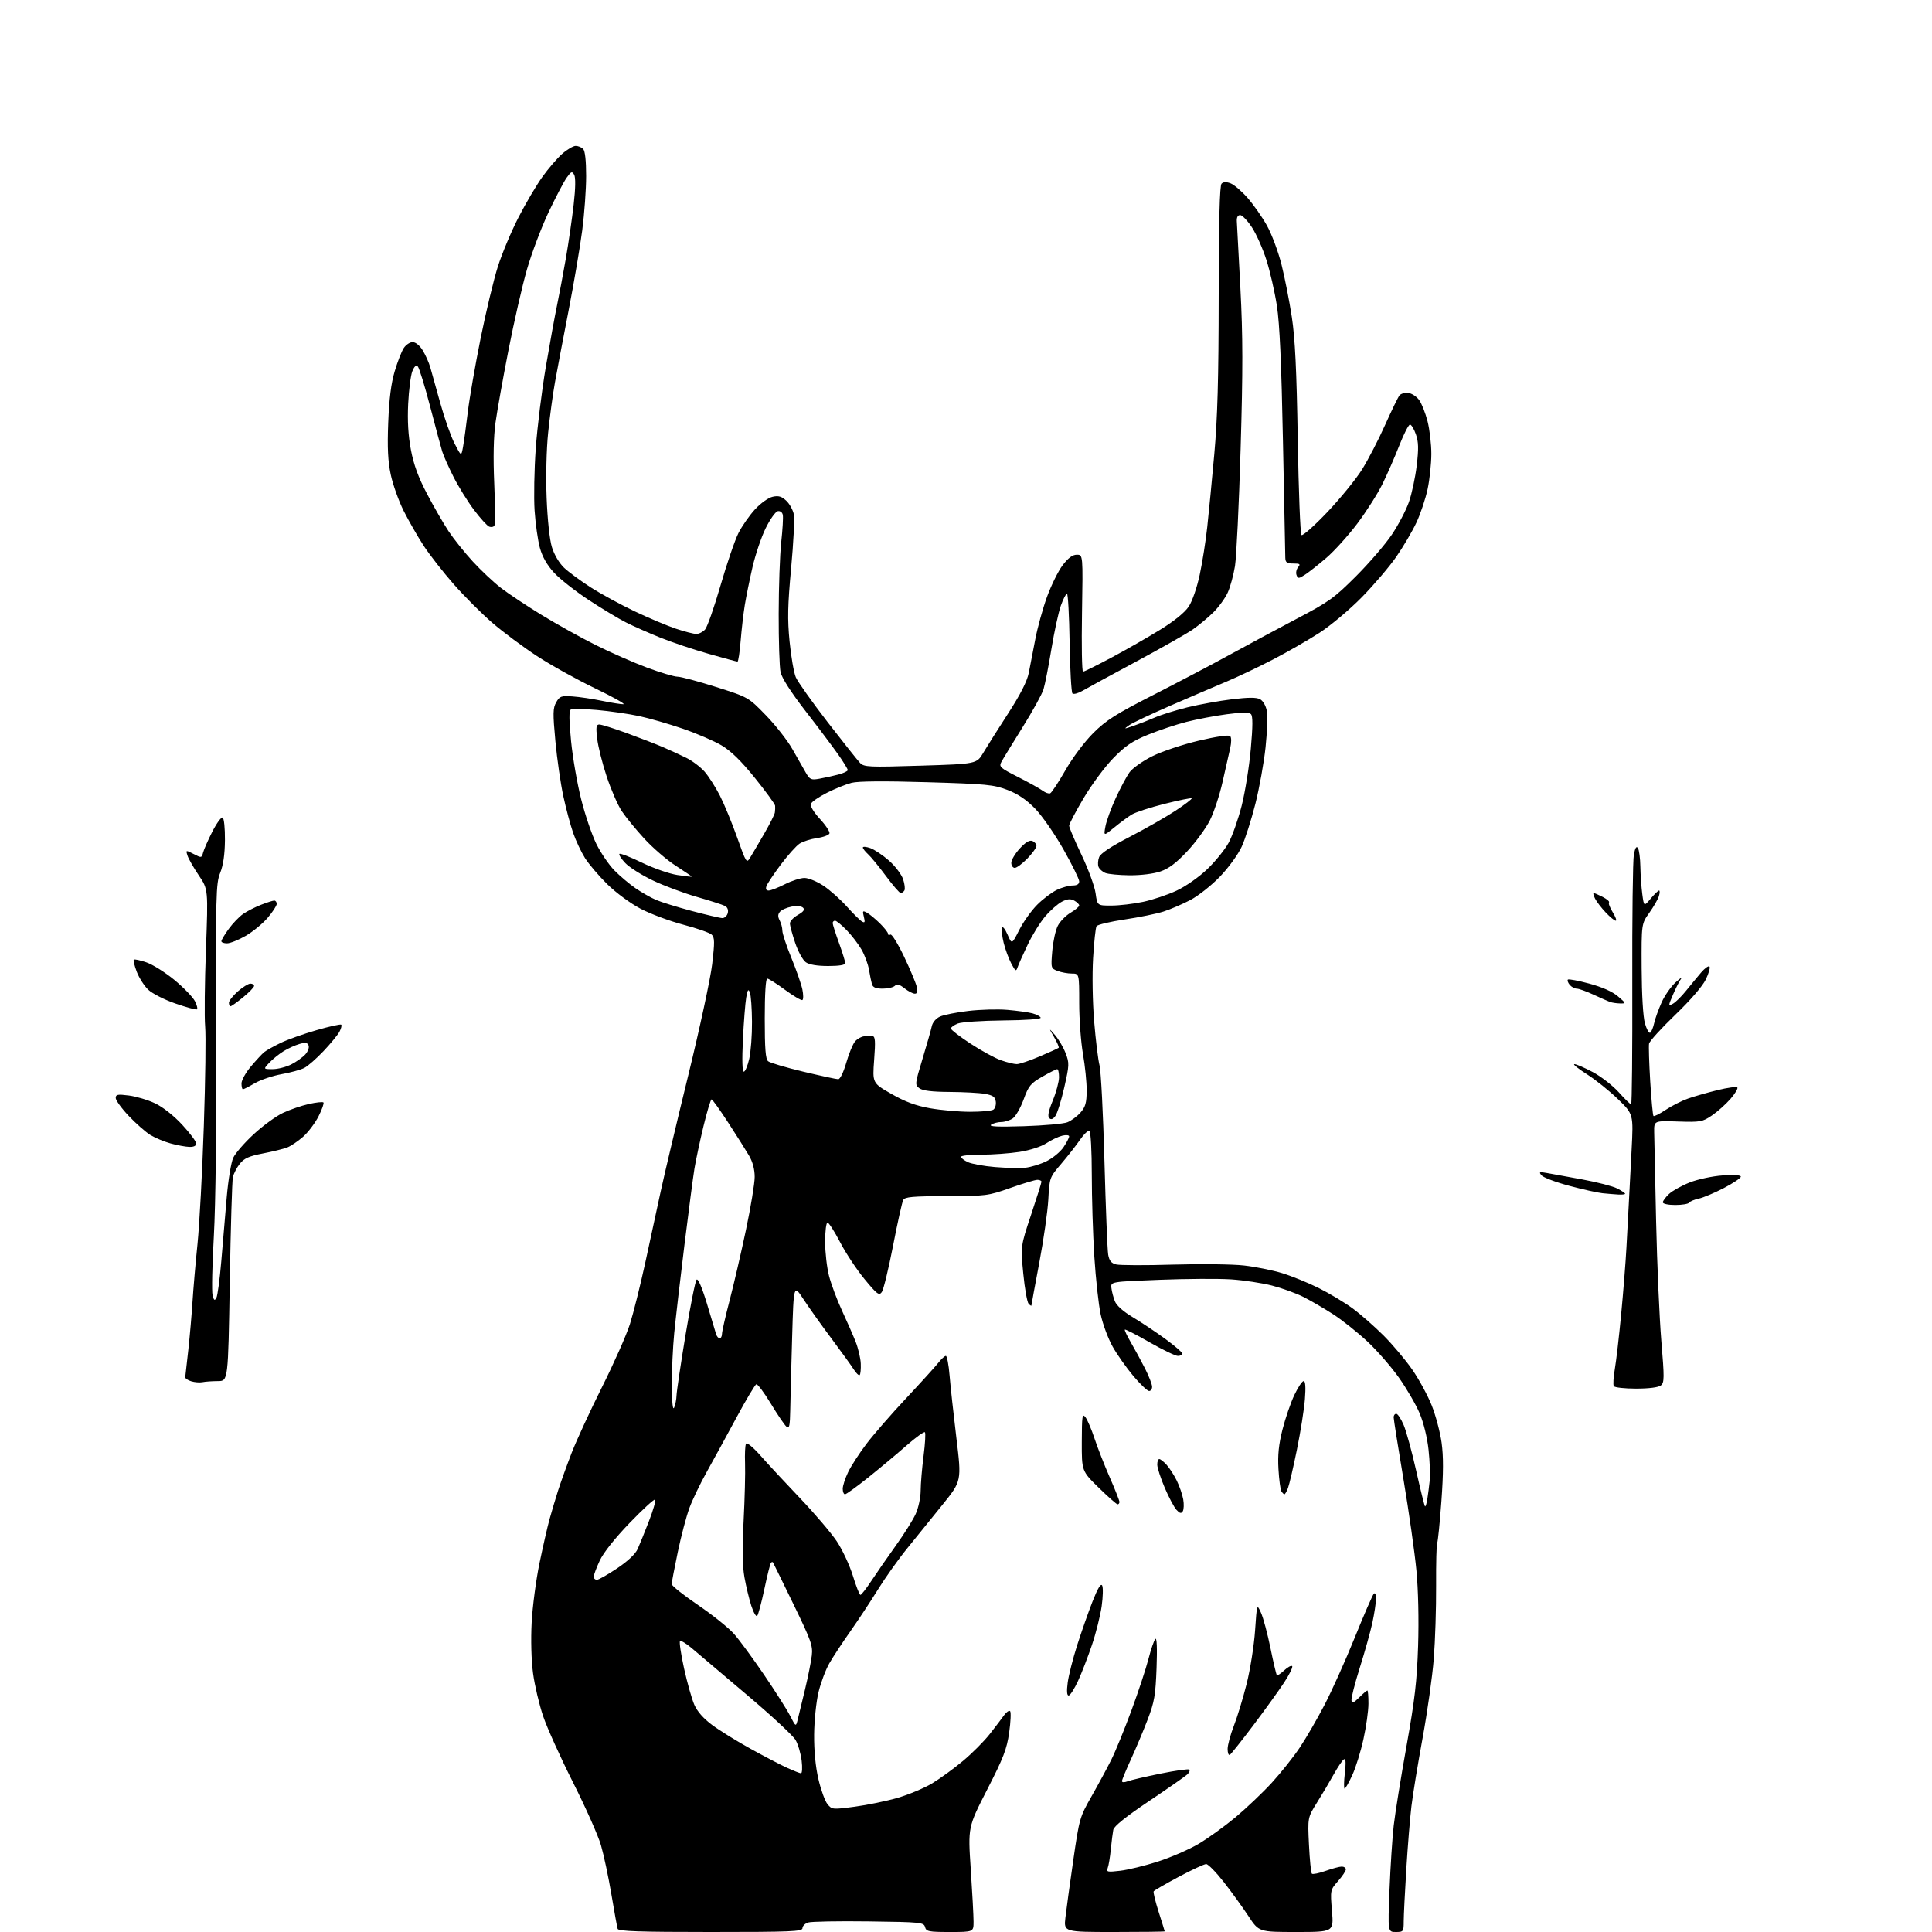 <?xml version="1.0" encoding="UTF-8" standalone="no"?>
<svg 
  version="1.1" 
  xmlns="http://www.w3.org/2000/svg" 
  xmlns:xlink="http://www.w3.org/1999/xlink" 
  xmlns:svg="http://www.w3.org/2000/svg"
  xmlns:rdf="http://www.w3.org/1999/02/22-rdf-syntax-ns#"
  xmlns:cc="http://creativecommons.org/ns#"
  xmlns:dc="http://purl.org/dc/elements/1.1/"
  viewBox="0 0 768 768"
  width="768"
  height="768"
>
<style>svg {background-color: white; }</style>"
<path stroke="none" fill="black" fill-rule="evenodd" d="M282.47,768.00C254.13,768.00 245.85,767.72 245.53,766.75C245.31,766.06 244.18,759.88 243.03,753.00C241.87,746.12 240.01,737.35 238.89,733.50C237.77,729.65 232.77,718.42 227.79,708.54C222.81,698.67 217.45,686.80 215.89,682.17C214.32,677.53 212.52,669.86 211.89,665.12C211.20,660.03 210.98,651.79 211.34,644.99C211.68,638.66 213.07,628.09 214.43,621.49C215.80,614.90 217.59,607.02 218.42,604.00C219.26,600.98 220.80,595.80 221.85,592.50C222.91,589.20 225.34,582.44 227.26,577.48C229.19,572.52 234.62,560.76 239.33,551.34C244.04,541.93 249.02,530.69 250.40,526.37C251.77,522.04 254.51,511.07 256.49,502.00C258.46,492.93 261.24,480.10 262.66,473.50C264.09,466.90 269.00,446.20 273.58,427.50C278.16,408.80 282.45,388.86 283.11,383.20C284.13,374.50 284.10,372.68 282.91,371.54C282.14,370.79 277.06,369.01 271.63,367.58C266.20,366.15 258.56,363.30 254.64,361.24C250.61,359.13 244.86,354.89 241.41,351.50C238.06,348.20 234.07,343.52 232.55,341.11C231.03,338.69 228.91,334.19 227.84,331.11C226.76,328.02 225.00,321.45 223.93,316.50C222.86,311.55 221.44,301.73 220.78,294.67C219.74,283.53 219.78,281.48 221.10,279.17C222.47,276.75 223.08,276.53 227.56,276.84C230.28,277.02 235.57,277.81 239.32,278.59C243.06,279.36 246.89,279.97 247.82,279.93C248.74,279.89 243.65,277.04 236.49,273.60C229.34,270.16 218.99,264.41 213.49,260.82C208.00,257.23 200.03,251.30 195.79,247.65C191.55,244.00 184.62,237.07 180.39,232.26C176.16,227.44 170.76,220.53 168.39,216.89C166.03,213.26 162.47,207.05 160.48,203.10C158.50,199.15 156.18,192.67 155.34,188.71C154.20,183.36 153.94,178.02 154.33,168.00C154.69,158.62 155.47,152.40 156.89,147.63C158.01,143.85 159.63,139.69 160.49,138.38C161.34,137.07 162.94,136.00 164.04,136.00C165.21,136.00 166.85,137.34 168.02,139.25C169.12,141.04 170.48,144.07 171.04,146.00C171.60,147.93 173.40,154.36 175.04,160.30C176.68,166.24 179.22,173.44 180.69,176.30C183.37,181.50 183.37,181.50 184.09,177.50C184.48,175.30 185.33,169.07 185.98,163.65C186.63,158.23 188.91,145.13 191.04,134.54C193.17,123.95 196.28,111.03 197.94,105.84C199.61,100.64 203.27,91.92 206.08,86.45C208.89,80.98 213.14,73.76 215.53,70.41C217.92,67.06 221.49,62.90 223.47,61.16C225.45,59.42 227.86,58.00 228.83,58.00C229.81,58.00 231.14,58.54 231.80,59.20C232.57,59.97 233.00,63.86 233.00,69.99C233.00,75.27 232.30,84.96 231.45,91.54C230.59,98.12 228.15,112.50 226.01,123.50C223.87,134.50 221.43,147.32 220.60,152.00C219.76,156.68 218.54,165.64 217.90,171.93C217.21,178.57 216.96,189.46 217.29,197.93C217.63,206.64 218.47,214.52 219.40,217.53C220.31,220.50 222.29,223.83 224.22,225.68C226.03,227.39 230.80,230.91 234.83,233.50C238.86,236.08 246.73,240.37 252.33,243.03C257.92,245.69 265.30,248.79 268.72,249.93C272.14,251.07 275.78,252.00 276.81,252.00C277.85,252.00 279.40,251.21 280.27,250.25C281.14,249.29 283.91,241.41 286.42,232.73C288.93,224.06 292.14,214.68 293.55,211.89C294.97,209.10 297.93,204.86 300.13,202.47C302.40,200.02 305.44,197.84 307.15,197.47C309.49,196.95 310.70,197.31 312.57,199.06C313.89,200.30 315.24,202.76 315.57,204.52C315.90,206.28 315.41,215.89 314.48,225.89C313.12,240.63 313.00,246.14 313.87,254.99C314.46,261.00 315.57,267.40 316.34,269.21C317.12,271.02 322.79,279.02 328.95,287.00C335.12,294.98 340.94,302.30 341.89,303.28C343.48,304.92 345.32,305.01 365.93,304.37C388.24,303.68 388.24,303.68 390.87,299.24C392.32,296.79 396.75,289.78 400.72,283.65C405.61,276.09 408.26,270.89 408.95,267.50C409.51,264.75 410.66,258.75 411.53,254.18C412.39,249.60 414.48,242.02 416.17,237.34C417.87,232.66 420.68,226.95 422.43,224.66C424.63,221.78 426.35,220.50 428.05,220.50C430.50,220.50 430.50,220.50 430.11,243.75C429.89,256.54 430.08,267.00 430.52,267.00C430.97,267.00 436.09,264.46 441.92,261.35C447.74,258.24 456.46,253.25 461.29,250.26C466.82,246.85 471.00,243.44 472.54,241.11C473.95,238.99 475.82,233.57 476.91,228.45C477.96,223.53 479.31,215.00 479.90,209.50C480.50,204.00 481.76,190.95 482.70,180.50C483.98,166.22 484.42,150.64 484.45,117.80C484.49,87.72 484.84,73.76 485.59,73.01C486.32,72.28 487.49,72.24 489.18,72.88C490.55,73.40 493.59,76.00 495.92,78.65C498.25,81.30 501.72,86.25 503.62,89.64C505.51,93.04 508.13,100.02 509.42,105.16C510.71,110.30 512.55,119.67 513.52,126.00C514.82,134.57 515.42,146.99 515.88,174.67C516.22,195.11 516.89,212.21 517.36,212.67C517.83,213.13 522.47,209.01 527.68,203.53C532.88,198.04 539.10,190.39 541.50,186.53C543.90,182.66 547.99,174.78 550.57,169.00C553.16,163.22 555.74,157.91 556.30,157.20C556.87,156.48 558.45,156.03 559.82,156.20C561.18,156.36 563.12,157.62 564.12,159.00C565.13,160.38 566.63,164.18 567.47,167.46C568.31,170.74 568.99,176.59 568.98,180.46C568.97,184.33 568.31,190.61 567.50,194.41C566.70,198.21 564.70,204.19 563.06,207.70C561.42,211.20 557.83,217.31 555.08,221.28C552.33,225.25 546.16,232.50 541.36,237.39C536.57,242.28 529.01,248.63 524.57,251.51C520.13,254.38 511.77,259.19 506.00,262.18C500.23,265.17 491.90,269.13 487.50,270.97C483.10,272.81 473.14,277.08 465.37,280.46C457.60,283.83 450.18,287.35 448.87,288.27C446.60,289.87 446.66,289.88 450.50,288.57C452.70,287.82 456.54,286.32 459.04,285.23C461.53,284.14 467.38,282.32 472.04,281.17C476.69,280.03 484.64,278.59 489.69,277.98C496.28,277.18 499.45,277.17 500.90,277.95C502.05,278.56 503.20,280.53 503.57,282.54C503.94,284.48 503.72,291.01 503.08,297.06C502.45,303.11 500.62,313.23 499.03,319.55C497.43,325.87 494.99,333.53 493.59,336.58C492.18,339.66 488.37,344.91 484.98,348.44C481.64,351.93 476.33,356.12 473.20,357.77C470.06,359.41 465.25,361.48 462.50,362.36C459.75,363.24 452.79,364.66 447.04,365.51C441.29,366.37 436.27,367.57 435.89,368.18C435.51,368.79 434.89,374.51 434.52,380.89C434.13,387.46 434.31,398.36 434.94,406.00C435.55,413.43 436.51,421.30 437.08,423.50C437.65,425.70 438.52,442.80 439.03,461.50C439.54,480.20 440.21,496.96 440.52,498.74C440.95,501.18 441.74,502.15 443.71,502.64C445.15,503.00 455.32,503.04 466.31,502.71C477.30,502.39 490.00,502.54 494.53,503.06C499.07,503.57 505.86,504.94 509.64,506.09C513.41,507.24 519.94,509.89 524.14,511.98C528.34,514.07 534.42,517.71 537.64,520.07C540.86,522.44 546.44,527.33 550.04,530.94C553.64,534.55 558.76,540.63 561.41,544.46C564.06,548.29 567.53,554.67 569.11,558.62C570.70,562.58 572.47,569.26 573.06,573.47C573.82,578.97 573.80,585.51 572.98,596.79C572.35,605.40 571.60,612.84 571.31,613.31C571.02,613.78 570.83,621.44 570.88,630.33C570.93,639.22 570.51,652.30 569.95,659.39C569.39,666.48 567.39,680.65 565.51,690.89C563.63,701.12 561.63,713.33 561.07,718.00C560.51,722.67 559.59,733.92 559.03,743.00C558.47,752.08 558.01,761.41 558.00,763.75C558.00,767.85 557.89,768.00 554.84,768.00C551.69,768.00 551.69,768.00 552.35,751.25C552.72,742.04 553.47,730.52 554.03,725.65C554.59,720.78 556.87,706.61 559.10,694.15C562.41,675.67 563.26,668.33 563.72,654.27C564.05,643.84 563.79,631.99 563.05,624.27C562.39,617.25 560.07,600.98 557.92,588.13C555.76,575.28 554.00,564.14 554.00,563.38C554.00,562.62 554.47,562.00 555.04,562.00C555.61,562.00 556.92,563.99 557.96,566.41C559.00,568.84 561.25,577.03 562.95,584.60C564.65,592.18 566.23,598.57 566.46,598.79C566.69,599.02 567.11,597.70 567.40,595.85C567.69,594.01 568.11,590.70 568.34,588.50C568.57,586.30 568.36,580.81 567.87,576.31C567.35,571.44 565.91,565.55 564.33,561.81C562.86,558.34 559.15,551.95 556.08,547.62C553.01,543.28 547.35,536.80 543.50,533.21C539.65,529.63 533.58,524.79 530.00,522.47C526.42,520.16 521.09,517.05 518.15,515.56C515.21,514.08 509.56,512.04 505.60,511.02C501.63,510.01 494.36,508.91 489.44,508.58C484.52,508.25 471.73,508.32 461.00,508.74C441.50,509.50 441.50,509.50 441.80,512.00C441.96,513.38 442.58,515.74 443.17,517.25C443.85,518.99 446.50,521.35 450.37,523.66C453.74,525.68 459.54,529.54 463.25,532.26C466.96,534.97 470.00,537.60 470.00,538.09C470.00,538.59 469.20,539.00 468.21,539.00C467.23,539.00 462.17,536.56 456.96,533.58C451.76,530.60 447.34,528.33 447.14,528.53C446.93,528.73 448.03,531.06 449.57,533.70C451.11,536.34 453.63,540.98 455.16,544.00C456.70,547.02 457.97,550.29 457.98,551.25C457.99,552.21 457.44,552.97 456.75,552.94C456.06,552.91 453.25,550.22 450.50,546.96C447.75,543.70 444.05,538.44 442.27,535.27C440.49,532.10 438.36,526.35 437.53,522.50C436.70,518.65 435.57,508.31 435.01,499.52C434.45,490.73 434.00,476.02 434.00,466.83C434.00,457.64 433.58,449.86 433.07,449.55C432.57,449.23 430.88,450.82 429.32,453.08C427.77,455.33 424.41,459.63 421.85,462.63C417.22,468.06 417.19,468.14 416.72,476.79C416.46,481.58 414.84,492.93 413.12,502.00C411.41,511.07 410.00,518.70 410.00,518.95C410.00,519.20 409.51,518.91 408.91,518.31C408.32,517.72 407.35,512.31 406.77,506.31C405.71,495.38 405.71,495.38 409.85,482.94C412.13,476.10 414.00,470.16 414.00,469.75C414.00,469.34 413.27,469.00 412.37,469.00C411.47,469.00 406.63,470.45 401.62,472.23C392.79,475.35 391.98,475.45 376.18,475.48C362.75,475.51 359.71,475.78 359.05,477.01C358.61,477.83 356.78,486.03 355.00,495.23C353.21,504.43 351.20,512.72 350.52,513.64C349.44,515.11 348.64,514.51 343.68,508.49C340.59,504.75 336.22,498.15 333.98,493.84C331.73,489.53 329.47,486.00 328.95,486.00C328.43,486.00 328.00,489.42 328.00,493.61C328.00,497.79 328.70,503.92 329.56,507.23C330.42,510.54 332.71,516.68 334.66,520.88C336.60,525.07 339.06,530.67 340.11,533.31C341.16,535.96 342.09,539.90 342.17,542.06C342.26,544.23 342.07,546.27 341.74,546.59C341.42,546.91 340.35,545.90 339.36,544.34C338.37,542.78 334.36,537.23 330.45,532.00C326.54,526.77 321.58,519.80 319.42,516.50C315.50,510.50 315.50,510.50 314.89,531.50C314.55,543.05 314.22,556.04 314.14,560.37C314.02,566.92 313.77,568.05 312.63,567.11C311.87,566.48 309.08,562.37 306.42,557.97C303.76,553.57 301.16,550.11 300.65,550.28C300.13,550.46 296.57,556.42 292.73,563.55C288.89,570.67 283.61,580.33 281.00,585.00C278.38,589.67 275.25,596.20 274.03,599.50C272.82,602.80 270.74,610.67 269.42,617.00C268.10,623.33 267.01,629.04 267.01,629.70C267.00,630.36 271.73,634.12 277.50,638.05C283.28,641.98 289.71,647.14 291.80,649.52C293.90,651.89 299.24,659.16 303.67,665.67C308.11,672.18 312.78,679.52 314.05,682.00C316.37,686.50 316.37,686.50 317.12,683.50C317.54,681.85 318.85,676.45 320.03,671.50C321.21,666.55 322.41,660.53 322.70,658.13C323.17,654.21 322.43,652.13 315.38,637.63C311.07,628.76 307.42,621.31 307.27,621.08C307.12,620.85 306.77,620.90 306.48,621.19C306.19,621.48 305.01,626.16 303.86,631.61C302.71,637.05 301.42,641.88 300.99,642.34C300.57,642.80 299.52,641.00 298.66,638.34C297.80,635.68 296.57,630.58 295.93,627.00C295.12,622.47 295.02,615.66 295.60,604.50C296.05,595.70 296.31,585.45 296.17,581.73C296.03,578.00 296.20,574.48 296.56,573.90C296.94,573.30 299.42,575.34 302.35,578.67C305.18,581.88 312.24,589.48 318.05,595.57C323.85,601.66 330.42,609.37 332.65,612.71C334.87,616.04 337.74,622.20 339.03,626.38C340.31,630.57 341.67,634.00 342.04,634.00C342.41,634.00 344.42,631.41 346.50,628.25C348.59,625.09 352.93,618.82 356.16,614.32C359.39,609.82 362.92,604.20 364.00,601.82C365.08,599.44 365.97,595.29 365.98,592.57C365.99,589.85 366.51,583.65 367.13,578.79C367.76,573.92 368.00,569.67 367.67,569.34C367.34,569.00 364.01,571.41 360.28,574.68C356.55,577.96 349.74,583.64 345.15,587.32C340.56,590.99 336.40,594.00 335.90,594.00C335.41,594.00 335.00,593.02 335.00,591.82C335.00,590.61 335.97,587.62 337.16,585.17C338.35,582.71 341.61,577.68 344.41,573.99C347.21,570.29 354.30,562.14 360.17,555.88C366.03,549.62 371.80,543.26 372.99,541.75C374.17,540.24 375.52,539.00 375.99,539.00C376.45,539.00 377.12,542.49 377.47,546.75C377.82,551.01 379.04,562.20 380.18,571.61C382.26,588.72 382.26,588.72 374.69,598.11C370.52,603.27 364.21,611.08 360.66,615.46C357.11,619.83 351.83,627.26 348.93,631.96C346.03,636.66 341.11,644.10 338.01,648.50C334.91,652.90 331.16,658.60 329.69,661.17C328.21,663.74 326.27,668.92 325.37,672.67C324.46,676.43 323.68,684.00 323.63,689.50C323.57,695.91 324.18,702.27 325.33,707.21C326.31,711.46 327.93,715.93 328.93,717.16C330.70,719.35 330.93,719.37 339.78,718.19C344.75,717.53 352.42,715.95 356.82,714.67C361.22,713.39 367.39,710.81 370.52,708.93C373.66,707.04 379.19,703.02 382.80,700.00C386.42,696.98 391.21,692.17 393.44,689.32C395.67,686.48 398.24,683.10 399.15,681.82C400.06,680.55 401.13,679.82 401.53,680.21C401.93,680.60 401.76,684.43 401.16,688.71C400.22,695.31 398.89,698.77 392.41,711.40C384.77,726.31 384.77,726.31 385.89,743.03C386.50,752.23 387.00,761.61 387.00,763.88C387.00,768.00 387.00,768.00 377.62,768.00C369.14,768.00 368.18,767.81 367.72,766.04C367.23,764.18 366.10,764.06 345.35,763.79C333.33,763.63 322.49,763.83 321.25,764.23C320.01,764.62 319.00,765.64 319.00,766.48C319.00,767.81 314.54,768.00 282.47,768.00zM442.93,768.00C422.86,768.00 422.86,768.00 423.52,762.25C423.88,759.09 425.29,748.85 426.64,739.50C429.04,722.89 429.21,722.31 433.94,714.00C436.60,709.33 440.13,702.80 441.77,699.50C443.42,696.20 447.00,687.42 449.74,680.00C452.48,672.58 455.53,663.35 456.52,659.50C457.51,655.65 458.74,652.05 459.26,651.50C459.86,650.87 460.04,655.13 459.75,663.00C459.35,673.87 458.89,676.54 456.23,683.50C454.55,687.90 451.56,695.01 449.59,699.31C447.61,703.60 446.00,707.52 446.00,708.03C446.00,708.58 446.93,708.60 448.29,708.08C449.54,707.60 455.43,706.23 461.37,705.03C467.31,703.82 472.44,703.11 472.78,703.44C473.11,703.78 472.73,704.65 471.94,705.39C471.15,706.13 464.31,710.90 456.74,715.98C447.60,722.12 442.84,725.94 442.55,727.36C442.32,728.54 441.87,732.05 441.56,735.16C441.26,738.28 440.70,741.61 440.33,742.57C439.73,744.15 440.21,744.25 445.36,743.65C448.49,743.28 455.20,741.64 460.27,740.01C465.35,738.38 472.58,735.24 476.34,733.04C480.10,730.83 486.73,726.06 491.08,722.44C495.42,718.81 501.94,712.62 505.56,708.67C509.17,704.73 514.19,698.42 516.70,694.66C519.21,690.90 523.65,683.25 526.55,677.66C529.46,672.07 534.85,660.08 538.52,651.00C542.19,641.92 545.61,634.07 546.10,633.55C546.64,632.98 546.99,633.77 546.98,635.55C546.97,637.17 546.33,641.42 545.56,645.00C544.79,648.58 542.53,656.65 540.54,662.95C538.56,669.24 537.07,675.09 537.24,675.95C537.48,677.16 538.16,676.90 540.32,674.75C541.84,673.24 543.30,672.00 543.55,672.00C543.80,672.00 543.99,674.36 543.98,677.25C543.97,680.14 543.07,686.49 541.99,691.37C540.92,696.26 538.93,702.67 537.57,705.62C536.22,708.58 534.84,711.00 534.51,711.00C534.17,711.00 534.21,708.23 534.60,704.85C535.08,700.54 534.97,698.90 534.21,699.37C533.62,699.74 531.82,702.39 530.22,705.27C528.62,708.15 525.63,713.20 523.56,716.50C519.81,722.50 519.81,722.50 520.34,733.35C520.63,739.32 521.15,744.48 521.49,744.82C521.82,745.16 524.28,744.66 526.93,743.72C529.59,742.77 532.50,742.00 533.38,742.00C534.27,742.00 535.00,742.50 535.00,743.12C535.00,743.73 533.60,745.83 531.89,747.77C528.80,751.30 528.79,751.33 529.48,759.65C530.18,768.00 530.18,768.00 515.30,768.00C500.42,768.00 500.42,768.00 496.25,761.65C493.95,758.16 489.56,752.08 486.48,748.15C483.40,744.22 480.25,741.00 479.47,741.00C478.69,741.00 473.77,743.29 468.53,746.09C463.30,748.88 458.83,751.47 458.60,751.84C458.37,752.20 459.27,755.88 460.58,760.00C461.90,764.13 462.98,767.61 462.99,767.75C462.99,767.89 453.97,768.00 442.93,768.00zM318.39,704.92C318.88,704.96 319.01,702.71 318.67,699.90C318.34,697.10 317.25,693.39 316.24,691.66C315.23,689.93 306.55,681.88 296.95,673.77C287.35,665.66 277.58,657.38 275.22,655.37C272.87,653.36 270.66,652.01 270.31,652.36C269.96,652.71 270.69,657.61 271.93,663.25C273.17,668.89 275.00,675.36 275.99,677.64C277.17,680.35 279.63,683.14 283.14,685.75C286.09,687.94 293.00,692.21 298.50,695.24C304.00,698.28 310.52,701.68 313.00,702.80C315.48,703.92 317.90,704.87 318.39,704.92zM488.89,697.57C488.40,697.87 488.00,696.83 488.00,695.25C488.00,693.67 489.12,689.53 490.48,686.04C491.85,682.55 494.14,675.02 495.57,669.31C497.00,663.59 498.50,654.10 498.91,648.21C499.64,637.50 499.64,637.50 501.27,641.10C502.17,643.08 503.85,649.37 505.02,655.08C506.18,660.79 507.33,665.66 507.57,665.90C507.81,666.14 509.13,665.29 510.50,664.00C511.87,662.71 513.29,661.95 513.65,662.31C514.01,662.67 512.60,665.56 510.53,668.73C508.45,671.91 502.93,679.57 498.27,685.76C493.60,691.95 489.38,697.26 488.89,697.57zM424.80,674.00C424.11,674.00 423.98,672.23 424.43,668.84C424.80,666.00 426.48,659.36 428.16,654.09C429.84,648.81 432.59,640.98 434.27,636.68C436.34,631.41 437.59,629.31 438.12,630.25C438.55,631.02 438.46,634.72 437.93,638.48C437.40,642.24 435.66,649.18 434.06,653.91C432.47,658.63 429.97,665.09 428.51,668.25C427.05,671.41 425.38,674.00 424.80,674.00zM237.26,628.00C237.95,628.00 241.57,625.95 245.30,623.45C249.60,620.57 252.60,617.74 253.50,615.70C254.29,613.94 256.31,608.95 257.99,604.61C259.67,600.27 260.77,596.44 260.43,596.11C260.09,595.77 255.53,599.95 250.30,605.38C244.40,611.51 239.88,617.20 238.40,620.38C237.09,623.20 236.02,626.06 236.01,626.75C236.00,627.44 236.57,628.00 237.26,628.00zM470.16,600.77C469.54,601.75 468.96,601.61 467.64,600.15C466.69,599.11 464.60,595.16 462.99,591.38C461.37,587.59 460.04,583.49 460.03,582.25C460.01,581.01 460.37,580.00 460.83,580.00C461.28,580.00 462.58,581.01 463.71,582.25C464.85,583.49 466.66,586.30 467.75,588.50C468.84,590.70 470.01,594.08 470.35,596.00C470.69,597.92 470.60,600.07 470.16,600.77zM444.25,597.99C443.84,597.98 440.46,595.00 436.75,591.37C430.00,584.76 430.00,584.76 430.03,573.13C430.06,562.81 430.22,561.71 431.50,563.40C432.29,564.44 433.92,568.26 435.11,571.90C436.31,575.53 439.03,582.46 441.15,587.29C443.27,592.13 445.00,596.52 445.00,597.04C445.00,597.57 444.66,597.99 444.25,597.99zM510.58,594.00C510.33,594.00 509.79,593.46 509.38,592.81C508.98,592.16 508.45,588.19 508.21,583.99C507.88,578.42 508.31,574.19 509.81,568.27C510.94,563.82 513.05,557.66 514.50,554.59C515.96,551.51 517.63,549.00 518.22,549.00C518.93,549.00 519.10,551.41 518.72,556.25C518.41,560.24 516.98,569.24 515.55,576.25C514.12,583.27 512.52,590.13 512.00,591.50C511.48,592.88 510.84,594.00 510.58,594.00zM268.00,559.50C268.47,558.40 268.89,556.24 268.93,554.71C268.97,553.17 270.57,542.40 272.49,530.77C274.41,519.13 276.40,509.20 276.91,508.69C277.48,508.12 279.05,511.75 280.99,518.13C282.72,523.83 284.36,529.29 284.63,530.25C284.91,531.21 285.55,532.00 286.07,532.00C286.58,532.00 287.00,531.21 287.00,530.25C287.01,529.29 288.36,523.33 290.02,517.00C291.67,510.68 294.60,498.07 296.51,489.00C298.43,479.93 300.00,470.41 300.00,467.85C300.00,464.83 299.21,461.86 297.74,459.35C296.50,457.23 292.79,451.35 289.49,446.28C286.20,441.21 283.21,437.05 282.86,437.03C282.51,437.01 281.06,441.84 279.63,447.75C278.21,453.66 276.60,461.20 276.06,464.50C275.52,467.80 273.72,481.52 272.06,495.00C270.40,508.48 268.59,524.16 268.02,529.86C267.46,535.55 267.03,545.00 267.07,550.86C267.12,557.73 267.44,560.79 268.00,559.50zM650.37,552.00C645.83,552.00 641.85,551.56 641.51,551.02C641.18,550.48 641.36,547.44 641.91,544.27C642.46,541.10 643.60,531.30 644.43,522.50C645.27,513.70 646.22,501.77 646.53,496.00C646.85,490.23 647.27,482.35 647.47,478.50C647.67,474.65 648.17,465.07 648.58,457.20C649.32,442.90 649.32,442.90 643.19,436.95C639.82,433.67 634.23,429.19 630.78,427.00C627.33,424.81 625.11,423.01 625.86,423.01C626.61,423.00 629.90,424.43 633.17,426.17C636.45,427.92 641.08,431.52 643.47,434.17C645.85,436.83 648.07,439.00 648.40,439.00C648.72,439.00 648.93,417.51 648.86,391.25C648.78,364.99 649.07,341.77 649.49,339.65C650.03,336.96 650.52,336.21 651.11,337.15C651.58,337.89 652.02,341.20 652.07,344.50C652.13,347.80 652.47,352.73 652.84,355.45C653.50,360.40 653.50,360.40 656.19,357.20C657.66,355.44 659.16,354.00 659.50,354.00C659.85,354.00 659.82,355.01 659.43,356.25C659.05,357.49 657.33,360.47 655.62,362.87C652.50,367.23 652.50,367.23 652.58,384.87C652.63,395.44 653.15,404.21 653.88,406.78C654.55,409.13 655.49,410.82 655.97,410.52C656.45,410.22 657.16,408.52 657.55,406.74C657.94,404.96 659.27,401.25 660.50,398.50C661.73,395.75 664.25,392.15 666.08,390.50C667.92,388.85 668.90,388.19 668.27,389.03C667.63,389.88 666.20,392.70 665.08,395.30C663.11,399.91 663.11,400.01 664.98,399.01C666.04,398.45 668.39,396.14 670.20,393.88C672.02,391.63 674.70,388.37 676.17,386.64C677.63,384.92 679.15,383.82 679.53,384.20C679.92,384.58 679.26,386.91 678.07,389.37C676.76,392.05 671.91,397.67 665.88,403.46C660.37,408.76 655.71,413.89 655.52,414.87C655.34,415.85 655.55,422.61 655.99,429.89C656.44,437.18 657.02,443.35 657.28,443.62C657.55,443.88 659.73,442.79 662.13,441.19C664.53,439.59 668.52,437.57 671.00,436.70C673.48,435.83 678.74,434.32 682.71,433.35C686.67,432.37 690.22,431.89 690.60,432.26C690.97,432.64 689.75,434.69 687.89,436.83C686.03,438.97 682.70,441.93 680.50,443.42C676.74,445.97 675.94,446.11 667.00,445.82C657.50,445.50 657.50,445.50 657.56,450.00C657.60,452.48 657.94,468.45 658.33,485.50C658.71,502.55 659.65,523.92 660.40,533.00C661.64,547.88 661.62,549.62 660.20,550.75C659.22,551.52 655.46,552.00 650.37,552.00zM80.50,549.44C79.40,549.66 77.38,549.50 76.00,549.08C74.62,548.67 73.56,547.91 73.64,547.41C73.72,546.91 74.27,542.00 74.87,536.50C75.47,531.00 76.21,522.45 76.52,517.50C76.83,512.55 77.72,502.20 78.51,494.50C79.29,486.80 80.43,465.65 81.03,447.50C81.64,429.35 81.88,411.57 81.55,408.00C81.23,404.43 81.37,390.70 81.86,377.50C82.76,353.50 82.76,353.50 79.01,347.96C76.95,344.91 74.94,341.39 74.54,340.13C73.82,337.87 73.84,337.87 76.99,339.49C80.07,341.09 80.17,341.07 80.74,338.90C81.06,337.67 82.71,333.92 84.41,330.58C86.11,327.24 87.95,324.73 88.50,325.00C89.06,325.28 89.46,329.25 89.42,334.00C89.36,339.72 88.74,343.97 87.52,347.00C85.83,351.19 85.73,355.56 85.95,411.00C86.09,447.22 85.72,478.66 85.01,491.36C84.36,502.83 84.13,513.39 84.50,514.84C85.02,516.95 85.33,517.16 86.01,515.94C86.49,515.10 87.36,508.58 87.96,501.45C88.55,494.33 89.52,482.88 90.12,476.00C90.71,469.12 91.88,462.02 92.72,460.22C93.57,458.42 97.23,454.20 100.88,450.84C104.52,447.48 109.75,443.67 112.50,442.38C115.25,441.09 119.87,439.51 122.76,438.86C125.65,438.21 128.26,437.93 128.57,438.24C128.88,438.55 128.01,441.02 126.63,443.74C125.25,446.46 122.47,450.13 120.45,451.91C118.43,453.68 115.59,455.59 114.14,456.15C112.69,456.71 108.36,457.77 104.51,458.51C99.02,459.57 97.06,460.44 95.35,462.59C94.15,464.09 92.91,466.48 92.58,467.91C92.26,469.33 91.70,488.16 91.34,509.75C90.69,549.00 90.69,549.00 86.60,549.01C84.34,549.02 81.60,549.21 80.50,549.44zM665.94,479.00C663.16,479.00 661.00,478.54 661.00,477.95C661.00,477.38 662.12,475.86 663.49,474.59C664.87,473.32 668.58,471.27 671.74,470.02C674.91,468.78 680.76,467.53 684.75,467.25C689.29,466.93 692.00,467.11 692.00,467.74C692.00,468.30 688.96,470.33 685.25,472.27C681.54,474.20 677.04,476.09 675.26,476.47C673.48,476.85 671.77,477.57 671.45,478.08C671.14,478.58 668.66,479.00 665.94,479.00zM643.25,474.84C641.74,474.75 638.92,474.52 637.00,474.32C635.08,474.13 629.13,472.80 623.78,471.37C618.43,469.94 613.48,468.07 612.78,467.22C611.65,465.85 611.92,465.74 615.00,466.30C616.92,466.64 623.28,467.80 629.12,468.87C634.95,469.94 641.14,471.54 642.87,472.43C644.59,473.32 646.00,474.26 646.00,474.53C646.00,474.79 644.76,474.93 643.25,474.84zM407.50,464.20C409.70,463.99 413.52,462.82 416.00,461.60C418.48,460.38 421.51,457.88 422.75,456.04C423.99,454.21 425.00,452.27 425.00,451.74C425.00,451.20 423.81,451.07 422.25,451.45C420.74,451.82 417.89,453.17 415.93,454.46C413.82,455.83 409.44,457.24 405.24,457.90C401.32,458.50 394.49,459.00 390.06,459.00C385.63,459.00 382.00,459.38 382.00,459.84C382.00,460.30 383.24,461.26 384.75,461.97C386.26,462.67 391.10,463.55 395.50,463.92C399.90,464.28 405.30,464.41 407.50,464.20zM75.25,455.91C73.74,455.86 70.39,455.24 67.81,454.53C65.23,453.82 61.59,452.29 59.72,451.14C57.86,449.98 54.00,446.58 51.16,443.58C48.32,440.58 46.00,437.38 46.00,436.47C46.00,435.05 46.76,434.91 51.25,435.48C54.14,435.85 58.83,437.25 61.68,438.61C64.77,440.08 69.10,443.50 72.43,447.10C75.49,450.41 78.00,453.76 78.00,454.56C78.00,455.49 77.02,455.97 75.25,455.91zM407.00,447.68C414.98,447.43 422.76,446.73 424.29,446.12C425.82,445.52 428.17,443.78 429.51,442.26C431.49,440.00 431.94,438.40 431.97,433.50C431.98,430.20 431.32,423.68 430.50,419.00C429.68,414.32 429.00,405.21 429.00,398.75C429.00,387.00 429.00,387.00 426.07,387.00C424.45,387.00 421.91,386.54 420.42,385.97C417.75,384.96 417.72,384.84 418.29,378.05C418.61,374.25 419.60,369.73 420.50,368.00C421.39,366.27 423.67,363.95 425.56,362.83C427.45,361.72 429.00,360.41 429.00,359.94C429.00,359.46 428.10,358.59 427.01,358.00C425.52,357.21 424.29,357.32 422.11,358.44C420.51,359.27 417.55,361.87 415.54,364.22C413.52,366.58 410.37,371.65 408.53,375.50C406.69,379.35 404.88,383.40 404.51,384.50C403.92,386.28 403.64,386.12 401.99,383.00C400.97,381.07 399.61,377.38 398.97,374.78C398.34,372.18 398.03,369.48 398.30,368.78C398.56,368.08 399.55,369.30 400.50,371.49C402.23,375.48 402.23,375.48 405.17,369.65C406.79,366.45 410.00,361.95 412.31,359.64C414.61,357.34 418.14,354.68 420.15,353.73C422.16,352.78 424.97,352.00 426.40,352.00C428.14,352.00 429.00,351.46 429.00,350.36C429.00,349.47 426.19,343.76 422.75,337.67C419.31,331.59 414.25,324.30 411.50,321.47C408.01,317.89 404.67,315.63 400.50,314.02C395.03,311.92 392.18,311.64 368.50,310.94C351.56,310.43 341.11,310.52 338.53,311.18C336.34,311.74 331.93,313.52 328.73,315.14C325.53,316.75 322.65,318.74 322.34,319.55C322.00,320.44 323.45,322.84 325.95,325.57C328.25,328.06 329.95,330.64 329.73,331.30C329.51,331.96 327.29,332.79 324.78,333.15C322.28,333.51 319.15,334.51 317.83,335.37C316.51,336.24 313.15,340.00 310.36,343.72C307.57,347.45 305.01,351.29 304.68,352.25C304.27,353.41 304.57,354.00 305.56,354.00C306.39,354.00 309.29,352.88 312.00,351.50C314.71,350.12 318.22,349.00 319.80,349.00C321.37,349.00 324.75,350.39 327.31,352.08C329.87,353.78 334.04,357.49 336.59,360.33C339.14,363.17 341.86,365.87 342.65,366.32C343.79,366.98 343.94,366.61 343.40,364.46C342.80,362.07 342.93,361.89 344.61,362.81C345.65,363.37 347.96,365.28 349.75,367.04C351.54,368.80 353.00,370.66 353.00,371.18C353.00,371.69 353.43,371.85 353.96,371.52C354.49,371.20 356.92,375.11 359.36,380.22C361.80,385.32 364.07,390.74 364.42,392.25C364.86,394.22 364.65,395.00 363.65,395.00C362.89,395.00 361.05,394.04 359.56,392.87C357.55,391.29 356.57,391.03 355.73,391.87C355.11,392.49 352.92,393.00 350.87,393.00C348.18,393.00 346.99,392.51 346.62,391.25C346.34,390.29 345.81,387.70 345.44,385.50C345.08,383.30 343.75,379.70 342.49,377.50C341.23,375.30 338.56,371.81 336.55,369.75C334.55,367.69 332.48,366.00 331.95,366.00C331.43,366.00 331.00,366.42 331.00,366.94C331.00,367.46 332.12,371.00 333.50,374.81C334.88,378.62 336.00,382.25 336.00,382.87C336.00,383.60 333.59,384.00 329.22,384.00C324.84,384.00 321.69,383.47 320.32,382.51C319.15,381.69 317.25,378.23 316.10,374.82C314.94,371.40 314.00,367.91 314.01,367.06C314.01,366.20 315.43,364.69 317.16,363.71C319.42,362.42 320.01,361.61 319.23,360.83C318.59,360.19 316.72,360.02 314.68,360.40C312.76,360.76 310.67,361.69 310.03,362.46C309.18,363.48 309.16,364.42 309.93,365.87C310.52,366.97 311.00,368.81 311.00,369.95C311.00,371.10 312.61,375.97 314.58,380.77C316.55,385.57 318.51,391.20 318.95,393.27C319.38,395.35 319.39,397.26 318.97,397.52C318.55,397.78 315.46,395.97 312.10,393.50C308.74,391.02 305.55,389.00 305.00,389.00C304.38,389.00 304.00,394.99 304.00,404.88C304.00,416.91 304.32,421.02 305.34,421.86C306.07,422.47 312.35,424.33 319.28,425.99C326.22,427.64 332.48,429.00 333.21,429.00C333.97,429.00 335.31,426.25 336.41,422.43C337.44,418.82 339.01,415.03 339.89,413.99C340.78,412.96 342.40,412.04 343.50,411.95C344.60,411.85 346.10,411.82 346.84,411.88C347.92,411.98 348.05,413.86 347.49,421.26C346.80,430.53 346.80,430.53 354.32,434.83C359.81,437.97 363.98,439.52 369.68,440.54C373.98,441.30 381.10,441.94 385.50,441.95C389.90,441.96 394.10,441.59 394.84,441.12C395.57,440.66 396.02,439.21 395.84,437.90C395.57,436.00 394.70,435.39 391.50,434.82C389.30,434.43 382.97,434.09 377.44,434.06C370.53,434.02 366.79,433.57 365.49,432.61C363.65,431.27 363.68,430.94 366.73,420.86C368.46,415.16 370.11,409.34 370.41,407.92C370.73,406.40 372.07,404.83 373.67,404.10C375.16,403.42 380.24,402.41 384.94,401.86C389.65,401.30 396.65,401.11 400.50,401.44C404.35,401.77 408.82,402.39 410.43,402.82C412.05,403.26 413.51,404.03 413.68,404.55C413.86,405.12 407.80,405.56 398.74,405.64C390.36,405.72 382.26,406.27 380.75,406.86C379.24,407.46 378.00,408.35 378.00,408.85C378.00,409.34 381.49,412.04 385.75,414.83C390.01,417.63 395.47,420.61 397.88,421.46C400.28,422.31 403.12,423.00 404.18,423.00C405.24,423.00 409.33,421.63 413.27,419.95C417.20,418.28 420.61,416.73 420.83,416.51C421.05,416.29 420.24,414.39 419.03,412.30C416.83,408.50 416.83,408.50 419.42,411.50C420.84,413.15 422.72,416.37 423.60,418.66C425.11,422.58 425.08,423.38 423.05,432.30C421.86,437.51 420.27,442.61 419.51,443.64C418.56,444.92 417.81,445.18 417.09,444.47C416.36,443.76 416.79,441.62 418.50,437.47C419.85,434.19 420.96,430.04 420.98,428.25C420.99,426.46 420.66,425.00 420.25,425.01C419.84,425.01 417.16,426.36 414.31,428.00C409.67,430.66 408.88,431.62 406.91,437.04C405.69,440.37 403.76,443.75 402.63,444.55C401.49,445.35 399.42,446.01 398.03,446.02C396.64,446.02 394.82,446.51 394.00,447.08C392.93,447.84 396.67,448.01 407.00,447.68zM96.57,433.00C96.26,433.00 96.00,431.96 96.00,430.68C96.00,429.40 97.68,426.37 99.74,423.93C101.80,421.49 104.16,418.94 104.99,418.26C105.82,417.58 108.75,415.93 111.50,414.60C114.25,413.27 120.70,410.97 125.82,409.50C130.95,408.02 135.38,407.04 135.65,407.32C135.93,407.60 135.61,408.87 134.93,410.14C134.25,411.41 131.40,414.87 128.61,417.82C125.81,420.78 122.38,423.79 120.97,424.51C119.57,425.24 115.51,426.36 111.96,426.99C108.41,427.63 103.62,429.24 101.32,430.57C99.02,431.91 96.89,433.00 96.57,433.00zM295.68,426.00C296.22,426.00 297.18,423.72 297.83,420.92C298.47,418.13 298.97,411.49 298.93,406.17C298.89,400.85 298.52,395.62 298.09,394.54C297.48,392.96 297.19,393.35 296.63,396.54C296.25,398.72 295.66,406.24 295.32,413.25C294.93,421.32 295.06,426.00 295.68,426.00zM108.37,425.00C110.41,425.00 113.75,424.15 115.79,423.11C117.83,422.06 120.34,420.28 121.37,419.14C122.40,418.01 122.99,416.41 122.67,415.59C122.23,414.44 121.41,414.31 119.02,415.00C117.32,415.48 114.47,416.78 112.70,417.88C110.92,418.98 108.38,421.03 107.06,422.44C104.65,425.00 104.65,425.00 108.37,425.00zM78.25,401.25C77.84,401.45 73.96,400.38 69.63,398.88C65.30,397.38 60.47,394.91 58.90,393.40C57.32,391.89 55.29,388.70 54.37,386.31C53.46,383.91 52.92,381.74 53.19,381.48C53.45,381.22 55.70,381.70 58.19,382.55C60.69,383.40 65.70,386.55 69.34,389.55C72.97,392.55 76.63,396.33 77.47,397.94C78.31,399.56 78.66,401.05 78.25,401.25zM91.65,400.00C91.29,400.00 91.00,399.37 91.00,398.60C91.00,397.84 92.59,395.81 94.53,394.10C96.48,392.40 98.73,391.00 99.53,391.00C100.34,391.00 101.00,391.42 101.00,391.93C101.00,392.45 99.04,394.47 96.65,396.43C94.25,398.39 92.00,400.00 91.65,400.00zM644.00,398.88C642.62,398.86 640.83,398.59 640.00,398.29C639.17,397.99 636.21,396.67 633.40,395.37C630.60,394.07 627.62,393.00 626.78,393.00C625.93,393.00 624.68,392.31 623.98,391.48C623.28,390.64 622.96,389.70 623.26,389.40C623.57,389.10 627.40,389.82 631.79,391.00C636.88,392.38 640.98,394.19 643.13,396.04C646.44,398.87 646.46,398.92 644.00,398.88zM90.25,374.99C89.01,375.00 88.00,374.62 88.00,374.15C88.00,373.68 89.31,371.49 90.91,369.28C92.51,367.07 95.10,364.38 96.66,363.30C98.22,362.22 101.42,360.58 103.77,359.67C106.12,358.75 108.48,358.00 109.02,358.00C109.56,358.00 110.00,358.59 110.00,359.32C110.00,360.05 108.37,362.54 106.38,364.87C104.39,367.19 100.45,370.42 97.63,372.04C94.81,373.66 91.49,374.99 90.25,374.99zM642.28,366.00C641.79,366.00 640.01,364.54 638.32,362.75C636.62,360.96 634.72,358.49 634.08,357.25C633.45,356.01 633.19,355.00 633.51,355.00C633.84,355.00 635.47,355.71 637.14,356.57C638.82,357.44 639.93,358.41 639.61,358.73C639.29,359.05 639.96,360.81 641.09,362.65C642.23,364.49 642.76,366.00 642.28,366.00zM287.13,364.96C288.03,364.98 289.00,364.09 289.29,362.99C289.62,361.72 289.20,360.65 288.16,360.11C287.25,359.64 282.23,358.03 277.00,356.53C271.77,355.03 263.90,352.09 259.50,349.99C255.10,347.89 250.18,344.78 248.57,343.09C246.96,341.40 245.91,339.76 246.23,339.44C246.55,339.11 250.57,340.68 255.16,342.91C259.75,345.14 266.09,347.35 269.25,347.83C272.41,348.31 275.00,348.60 275.00,348.49C275.00,348.37 272.11,346.41 268.57,344.12C265.04,341.84 259.41,336.98 256.07,333.33C252.72,329.68 248.70,324.76 247.13,322.39C245.56,320.02 242.88,313.85 241.17,308.69C239.45,303.53 237.75,296.76 237.39,293.65C236.84,288.97 236.99,288.00 238.24,288.00C239.08,288.00 243.98,289.54 249.13,291.42C254.28,293.30 260.75,295.80 263.50,296.98C266.25,298.17 270.44,300.09 272.81,301.26C275.18,302.42 278.45,304.89 280.07,306.73C281.69,308.58 284.44,312.88 286.18,316.29C287.92,319.71 291.00,327.19 293.03,332.92C296.63,343.06 296.77,343.28 298.20,340.92C299.02,339.59 301.51,335.35 303.74,331.49C305.97,327.64 307.90,323.81 308.02,322.99C308.14,322.17 308.18,320.95 308.12,320.28C308.05,319.61 304.45,314.66 300.11,309.28C294.63,302.49 290.58,298.53 286.86,296.32C283.91,294.57 277.00,291.59 271.50,289.69C266.00,287.80 258.12,285.52 254.00,284.64C249.88,283.76 242.33,282.67 237.23,282.22C232.13,281.78 227.48,281.70 226.90,282.06C226.16,282.52 226.19,286.27 227.01,294.61C227.65,301.15 229.46,311.55 231.02,317.72C232.57,323.90 235.29,331.87 237.04,335.44C238.80,339.00 242.02,343.75 244.21,345.98C246.40,348.21 250.17,351.40 252.60,353.07C255.03,354.74 258.70,356.84 260.76,357.72C262.82,358.61 269.23,360.59 275.00,362.13C280.77,363.66 286.24,364.94 287.13,364.96zM441.84,359.98C444.95,359.97 450.61,359.31 454.41,358.50C458.21,357.70 464.19,355.69 467.70,354.05C471.31,352.37 476.60,348.67 479.88,345.53C483.07,342.49 486.90,337.76 488.40,335.02C489.89,332.28 492.22,325.64 493.59,320.27C494.95,314.89 496.58,304.75 497.21,297.72C498.03,288.57 498.04,284.64 497.27,283.87C496.49,283.09 493.76,283.11 487.62,283.93C482.91,284.55 475.70,285.92 471.60,286.97C467.50,288.02 460.63,290.32 456.32,292.07C450.05,294.63 447.31,296.49 442.50,301.43C439.20,304.82 433.91,311.95 430.75,317.29C427.59,322.62 425.00,327.55 425.00,328.24C425.00,328.94 427.21,334.15 429.92,339.82C432.62,345.50 435.14,352.36 435.51,355.07C436.19,360.00 436.19,360.00 441.84,359.98zM358.04,355.00C357.57,355.00 354.92,351.94 352.16,348.21C349.39,344.48 346.20,340.58 345.06,339.56C343.93,338.53 343.00,337.33 343.00,336.90C343.00,336.46 344.33,336.57 345.95,337.13C347.57,337.70 350.92,339.94 353.38,342.10C355.84,344.27 358.37,347.60 359.00,349.50C359.63,351.41 359.86,353.42 359.51,353.98C359.17,354.54 358.50,355.00 358.04,355.00zM449.07,347.94C444.91,347.90 440.55,347.49 439.39,347.02C438.23,346.55 437.00,345.45 436.67,344.57C436.33,343.70 436.44,341.97 436.91,340.74C437.49,339.24 441.53,336.56 449.14,332.63C455.39,329.39 463.56,324.73 467.30,322.26C471.05,319.79 473.92,317.59 473.70,317.36C473.47,317.13 468.61,318.12 462.89,319.55C457.18,320.99 451.29,322.91 449.82,323.83C448.34,324.75 445.23,327.05 442.92,328.95C438.70,332.40 438.70,332.40 439.44,328.45C439.85,326.28 441.69,321.23 443.53,317.24C445.37,313.24 447.82,308.66 448.97,307.04C450.12,305.43 454.18,302.55 457.99,300.64C461.85,298.71 470.07,295.96 476.51,294.43C483.45,292.79 488.46,292.06 489.00,292.60C489.55,293.15 489.54,295.11 489.00,297.51C488.50,299.70 487.14,305.74 485.97,310.91C484.81,316.09 482.55,322.93 480.94,326.12C479.33,329.30 475.30,334.82 471.97,338.37C467.60,343.04 464.63,345.28 461.28,346.42C458.56,347.35 453.52,347.97 449.07,347.94zM403.39,345.00C402.62,345.00 402.00,344.09 402.00,342.99C402.00,341.88 403.51,339.33 405.35,337.32C407.62,334.84 409.22,333.87 410.35,334.30C411.26,334.65 412.00,335.53 412.00,336.25C412.00,336.97 410.37,339.23 408.39,341.28C406.40,343.33 404.15,345.00 403.39,345.00zM417.46,315.36C418.03,315.12 420.75,311.01 423.49,306.22C426.37,301.19 431.07,294.92 434.59,291.40C439.74,286.27 443.51,283.88 458.60,276.18C468.45,271.16 482.12,263.96 489.00,260.18C495.88,256.40 507.80,250.00 515.50,245.95C528.22,239.27 530.38,237.72 539.05,229.05C544.30,223.80 550.71,216.35 553.29,212.50C555.88,208.65 558.93,202.83 560.07,199.56C561.22,196.29 562.61,189.76 563.17,185.06C563.97,178.36 563.90,175.67 562.84,172.65C562.11,170.54 561.05,168.80 560.50,168.78C559.95,168.77 558.03,172.53 556.23,177.13C554.43,181.73 551.40,188.65 549.50,192.50C547.60,196.35 543.12,203.38 539.55,208.13C535.97,212.88 530.45,219.00 527.27,221.73C524.10,224.46 520.27,227.48 518.76,228.45C516.26,230.06 515.97,230.07 515.40,228.60C515.06,227.70 515.33,226.31 516.01,225.49C517.06,224.22 516.77,224.00 514.12,224.00C511.57,224.00 510.99,223.59 510.93,221.75C510.90,220.51 510.48,199.70 510.00,175.50C509.39,144.42 508.68,128.56 507.58,121.50C506.72,116.00 504.86,107.84 503.43,103.37C502.01,98.89 499.41,93.04 497.66,90.37C495.90,87.69 493.80,85.50 492.99,85.50C492.03,85.50 491.56,86.39 491.66,88.00C491.74,89.38 492.38,101.35 493.08,114.61C494.08,133.74 494.10,146.96 493.16,178.61C492.51,200.55 491.50,221.42 490.93,224.99C490.35,228.57 489.07,233.29 488.07,235.49C487.08,237.70 484.52,241.24 482.39,243.36C480.25,245.48 476.54,248.57 474.14,250.23C471.74,251.89 461.61,257.63 451.64,262.99C441.66,268.35 432.07,273.57 430.31,274.60C428.56,275.62 426.76,276.10 426.31,275.65C425.87,275.20 425.36,266.10 425.19,255.42C425.02,244.74 424.55,236.00 424.14,236.00C423.73,236.00 422.63,238.14 421.70,240.75C420.77,243.36 419.08,251.12 417.95,258.00C416.82,264.88 415.40,272.07 414.81,274.00C414.22,275.93 410.47,282.72 406.48,289.10C402.50,295.48 398.72,301.66 398.09,302.83C397.03,304.81 397.49,305.23 404.73,308.89C409.00,311.06 413.38,313.50 414.46,314.31C415.54,315.12 416.89,315.59 417.46,315.36zM325.80,309.54C327.83,309.18 331.19,308.44 333.25,307.90C335.31,307.36 337.00,306.56 337.00,306.13C337.00,305.69 335.29,302.89 333.19,299.92C331.10,296.94 325.27,289.17 320.22,282.67C314.38,275.12 310.78,269.50 310.28,267.17C309.85,265.15 309.52,254.72 309.54,244.00C309.56,233.28 310.01,220.45 310.55,215.50C311.09,210.55 311.38,205.69 311.18,204.69C310.98,203.64 310.14,203.02 309.18,203.20C308.27,203.38 306.11,206.42 304.37,209.96C302.63,213.50 300.28,220.47 299.13,225.45C297.98,230.43 296.61,237.20 296.07,240.50C295.53,243.80 294.79,250.21 294.42,254.75C294.05,259.29 293.48,263.00 293.17,263.00C292.85,263.00 287.71,261.62 281.74,259.92C275.76,258.23 267.11,255.33 262.50,253.47C257.88,251.61 251.72,248.89 248.81,247.41C245.89,245.94 239.21,241.91 233.96,238.46C228.72,235.01 222.56,230.16 220.26,227.67C217.49,224.66 215.61,221.38 214.62,217.83C213.81,214.90 212.86,208.22 212.51,203.00C212.16,197.78 212.37,186.62 212.97,178.21C213.57,169.79 215.38,155.17 216.99,145.71C218.60,136.24 220.61,125.24 221.45,121.25C222.29,117.26 223.85,108.94 224.93,102.75C226.00,96.56 227.40,86.92 228.04,81.33C228.78,74.83 228.85,70.55 228.24,69.47C227.41,67.97 227.06,68.11 225.25,70.65C224.12,72.23 220.87,78.44 218.02,84.45C215.18,90.46 211.32,100.66 209.46,107.13C207.60,113.59 204.30,128.02 202.12,139.19C199.93,150.36 197.62,163.32 196.97,168.00C196.20,173.58 196.02,181.90 196.47,192.22C196.85,200.87 196.88,208.39 196.54,208.93C196.21,209.47 195.28,209.66 194.47,209.35C193.67,209.04 190.93,206.03 188.39,202.65C185.85,199.27 182.19,193.35 180.25,189.50C178.31,185.65 176.31,181.15 175.80,179.50C175.29,177.85 173.13,169.79 170.99,161.60C168.85,153.40 166.64,146.24 166.09,145.69C165.40,145.00 164.70,145.62 163.91,147.59C163.27,149.19 162.53,155.00 162.26,160.50C161.93,167.30 162.27,173.16 163.34,178.81C164.47,184.78 166.30,189.75 169.80,196.40C172.48,201.50 176.33,208.16 178.34,211.20C180.36,214.24 184.67,219.63 187.93,223.18C191.18,226.73 196.24,231.48 199.17,233.74C202.10,236.00 209.36,240.82 215.31,244.46C221.25,248.09 230.92,253.48 236.81,256.42C242.69,259.37 251.87,263.40 257.21,265.39C262.54,267.37 268.00,269.00 269.33,269.00C270.66,269.00 277.54,270.84 284.62,273.08C297.50,277.16 297.50,277.16 304.50,284.38C308.35,288.34 313.07,294.39 315.00,297.80C316.93,301.22 319.31,305.40 320.30,307.11C321.94,309.94 322.41,310.15 325.80,309.54z" />

</svg>